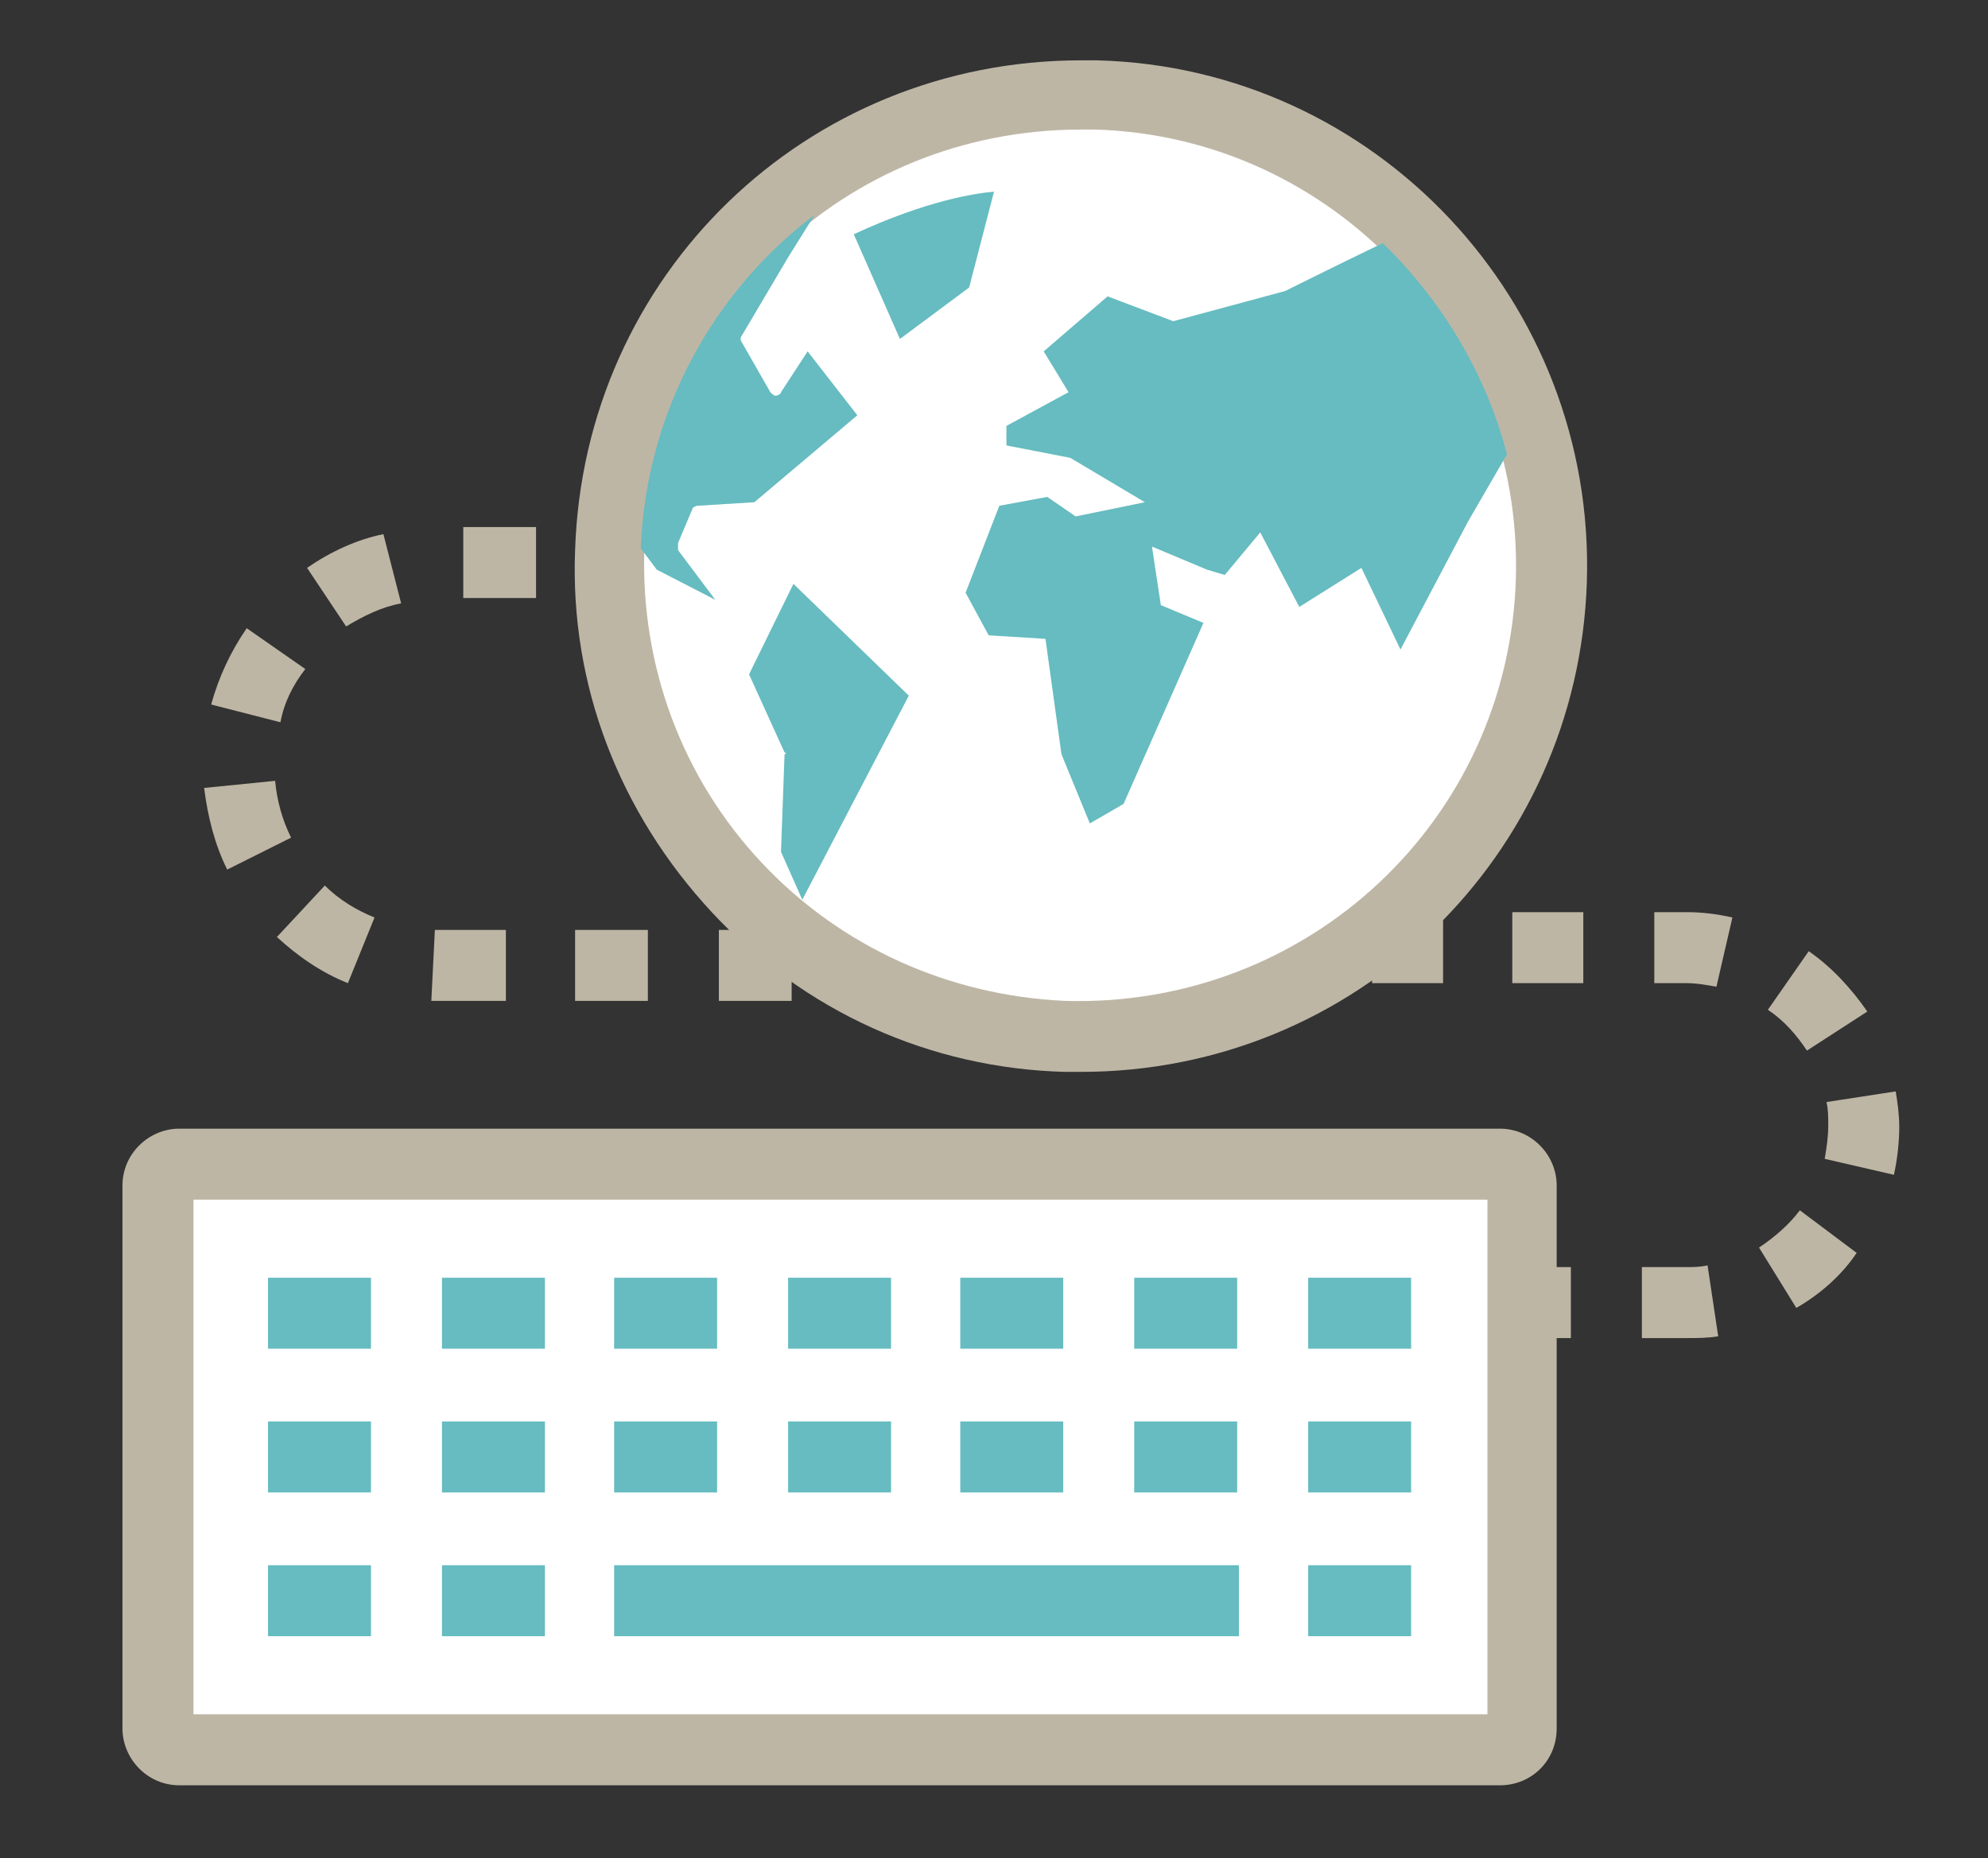 <?xml version="1.0" encoding="utf-8"?>
<!-- Generator: Adobe Illustrator 19.2.1, SVG Export Plug-In . SVG Version: 6.00 Build 0)  -->
<svg version="1.1" id="Layer_1" xmlns="http://www.w3.org/2000/svg" xmlns:xlink="http://www.w3.org/1999/xlink" x="0px" y="0px"
	 viewBox="0 0 112 104.7" style="enable-background:new 0 0 112 104.7;" xml:space="preserve">
<rect x="0" y="0" width="112" height="104.7" fill="#333333" stroke="none"/>
<style type="text/css">
	.st0{fill:#FFFFFF;}
	.st1{fill:#BEB6A5;}
	.st2{fill:#66BCC0;}
</style>
<g>
	<g>
		<g>
			<g>
				<path class="st0" d="M85.7,97.4c0,0.7-0.6,1.2-1.2,1.2H10.1c-0.7,0-1.2-0.6-1.2-1.2V66.8c0-0.7,0.6-1.2,1.2-1.2h74.4
					c0.7,0,1.2,0.6,1.2,1.2V97.4z"/>
				<path class="st1" d="M84.5,100.6H10.1c-1.8,0-3.2-1.5-3.2-3.2V66.8c0-1.8,1.5-3.2,3.2-3.2h74.4c1.8,0,3.2,1.5,3.2,3.2v30.6
					C87.7,99.2,86.3,100.6,84.5,100.6z M10.9,96.6h72.9V67.6H10.9V96.6z"/>
			</g>
			<g>
				<g>
					<g>
						<path class="st0" d="M15.1,74H21H15.1z"/>
						<rect x="15.1" y="72" class="st2" width="5.8" height="4"/>
					</g>
					<g>
						<path class="st0" d="M24.9,74h5.8H24.9z"/>
						<rect x="24.9" y="72" class="st2" width="5.8" height="4"/>
					</g>
					<g>
						<path class="st0" d="M34.6,74h5.8H34.6z"/>
						<rect x="34.6" y="72" class="st2" width="5.8" height="4"/>
					</g>
					<g>
						<path class="st0" d="M44.4,74h5.8H44.4z"/>
						<rect x="44.4" y="72" class="st2" width="5.8" height="4"/>
					</g>
					<g>
						<path class="st0" d="M54.1,74H60H54.1z"/>
						<rect x="54.1" y="72" class="st2" width="5.8" height="4"/>
					</g>
					<g>
						<path class="st0" d="M63.9,74h5.8H63.9z"/>
						<rect x="63.9" y="72" class="st2" width="5.8" height="4"/>
					</g>
					<g>
						<path class="st0" d="M73.7,74h5.8H73.7z"/>
						<rect x="73.7" y="72" class="st2" width="5.8" height="4"/>
					</g>
				</g>
				<g>
					<g>
						<path class="st0" d="M15.1,82.1H21H15.1z"/>
						<rect x="15.1" y="80.1" class="st2" width="5.8" height="4"/>
					</g>
					<g>
						<path class="st0" d="M24.9,82.1h5.8H24.9z"/>
						<rect x="24.9" y="80.1" class="st2" width="5.8" height="4"/>
					</g>
					<g>
						<path class="st0" d="M34.6,82.1h5.8H34.6z"/>
						<rect x="34.6" y="80.1" class="st2" width="5.8" height="4"/>
					</g>
					<g>
						<path class="st0" d="M44.4,82.1h5.8H44.4z"/>
						<rect x="44.4" y="80.1" class="st2" width="5.8" height="4"/>
					</g>
					<g>
						<path class="st0" d="M54.1,82.1H60H54.1z"/>
						<rect x="54.1" y="80.1" class="st2" width="5.8" height="4"/>
					</g>
					<g>
						<path class="st0" d="M63.9,82.1h5.8H63.9z"/>
						<rect x="63.9" y="80.1" class="st2" width="5.8" height="4"/>
					</g>
					<g>
						<path class="st0" d="M73.7,82.1h5.8H73.7z"/>
						<rect x="73.7" y="80.1" class="st2" width="5.8" height="4"/>
					</g>
				</g>
				<g>
					<g>
						<path class="st0" d="M15.1,90.2H21H15.1z"/>
						<rect x="15.1" y="88.2" class="st2" width="5.8" height="4"/>
					</g>
					<g>
						<path class="st0" d="M24.9,90.2h5.8H24.9z"/>
						<rect x="24.9" y="88.2" class="st2" width="5.8" height="4"/>
					</g>
					<g>
						<path class="st0" d="M34.6,90.2h35.2H34.6z"/>
						<rect x="34.6" y="88.2" class="st2" width="35.2" height="4"/>
					</g>
					<g>
						<path class="st0" d="M73.7,90.2h5.8H73.7z"/>
						<rect x="73.7" y="88.2" class="st2" width="5.8" height="4"/>
					</g>
				</g>
			</g>
		</g>
	</g>
	<g>
		<g>
			<rect x="42.4" y="29.7" class="st1" width="2" height="4"/>
		</g>
		<g>
			<path class="st1" d="M60.9,56.4h-4.1v-4h4.1V56.4z M52.8,56.4h-4.1v-4h4.1V56.4z M44.6,56.4h-4.1v-4h4.1V56.4z M36.5,56.4h-4.1
				v-4h4.1V56.4z M28.4,56.4h-3.6c-0.2,0-0.4,0-0.5,0l0.2-4c0.1,0,0.3,0,0.4,0h3.6V56.4z M19.6,55.4c-1.5-0.6-2.8-1.5-4-2.6l2.7-2.9
				c0.8,0.8,1.8,1.4,2.8,1.8L19.6,55.4z M12.8,49c-0.7-1.4-1.1-3-1.3-4.6l4-0.4c0.1,1.1,0.4,2.2,0.9,3.2L12.8,49z M15.8,40.7l-3.9-1
				c0.4-1.5,1.1-3,2-4.3l3.3,2.3C16.5,38.6,16,39.6,15.8,40.7z M19.5,35.3L17.3,32c1.3-0.9,2.8-1.6,4.3-1.9l1,3.9
				C21.5,34.2,20.5,34.7,19.5,35.3z M38.3,33.7h-4.1v-4h4.1V33.7z M30.2,33.7h-4.1v-4h4.1V33.7z"/>
		</g>
		<g>
			<rect x="65" y="52.4" class="st1" width="2" height="4"/>
		</g>
	</g>
	<g>
		<g>
			<rect x="47.5" y="51.4" class="st1" width="2" height="4"/>
		</g>
		<g>
			<path class="st1" d="M95,75.4h-2.5v-4H95c0.4,0,0.8,0,1.2-0.1l0.6,4C96.2,75.4,95.6,75.4,95,75.4z M101.2,73.7l-2.1-3.4
				c0.9-0.6,1.7-1.3,2.3-2.1l3.2,2.4C103.8,71.8,102.6,72.9,101.2,73.7z M106.7,66.2l-3.9-0.9c0.1-0.6,0.2-1.2,0.2-1.9
				c0-0.4,0-0.9-0.1-1.3l3.9-0.6c0.1,0.6,0.2,1.3,0.2,2C107,64.3,106.9,65.3,106.7,66.2z M101.8,59.2c-0.6-0.9-1.3-1.7-2.2-2.3
				l2.3-3.3c1.3,0.9,2.4,2.1,3.3,3.4L101.8,59.2z M96.7,55.6c-0.6-0.1-1.1-0.2-1.7-0.2h-1.8v-4H95c0.9,0,1.7,0.1,2.6,0.3L96.7,55.6z
				 M89.2,55.4h-4v-4h4V55.4z M81.3,55.4h-4v-4h4V55.4z M73.3,55.4h-4v-4h4V55.4z M65.4,55.4h-4v-4h4V55.4z M57.5,55.4h-4v-4h4V55.4
				z"/>
		</g>
		<g>
			<rect x="86.5" y="71.4" class="st1" width="2" height="4"/>
		</g>
	</g>
	<g>
		<g>
			<g>
				<g>
					<g>
						<path class="st0" d="M61.7,5.3C47.1,4.8,34.8,16.3,34.3,31c-0.5,14.6,11,26.9,25.7,27.4c14.6,0.5,26.9-11,27.4-25.7
							C87.9,18.1,76.3,5.8,61.7,5.3z"/>
						<path class="st1" d="M60.9,60.4L60.9,60.4c-0.3,0-0.6,0-0.9,0c-7.6-0.2-14.7-3.4-19.9-9c-5.2-5.6-8-12.8-7.7-20.4
							c0.5-15.5,13-27.6,28.5-27.6c0.3,0,0.6,0,0.9,0C77.5,3.8,89.9,17,89.4,32.8C88.9,48.2,76.4,60.4,60.9,60.4z M60.9,7.3
							C47.5,7.3,36.8,17.7,36.3,31c-0.2,6.5,2.1,12.8,6.6,17.6c4.5,4.8,10.6,7.5,17.1,7.8C73.7,56.8,85,46.2,85.4,32.6
							C85.8,19.1,75.2,7.7,61.7,7.3C61.4,7.3,61.1,7.3,60.9,7.3z"/>
					</g>
				</g>
				<g>
					<path class="st2" d="M84.9,25.6l-2.2,3.8l-3.8,7.2L76.7,32l-3.5,2.2L71,30l-2,2.4l-1-0.3l-3.1-1.3l0.5,3.3l2.4,1l-4.5,10.2
						l-1.9,1.1l-1.6-3.9l-0.9-6.5l-3.2-0.2l-1.3-2.4l1.9-4.9l2.7-0.5l1.6,1.1l3.9-0.8l-4.2-2.5l-3.6-0.7L56.7,24l3.5-1.9l-1.4-2.3
						l3.6-3.1l3.7,1.4l6.3-1.7c0,0,2.6-1.3,5.5-2.7C81.2,16.9,83.7,21,84.9,25.6z"/>
					<path class="st2" d="M45.9,12.1l-1.5,2.4l-2.6,4.4c-0.1,0.1-0.1,0.3,0,0.4l1.6,2.8c0.1,0.1,0.2,0.2,0.3,0.2
						c0.1,0,0.3-0.1,0.3-0.2l1.5-2.3l2.8,3.6l-5.8,4.9l-3.2,0.2c-0.1,0-0.3,0.1-0.3,0.2l-0.8,1.9c0,0.1,0,0.3,0,0.4l2.1,2.8L37,32.1
						l-0.9-1.2C36.4,23.2,40.2,16.4,45.9,12.1z"/>
					<path class="st2" d="M44.2,42.4L42.2,38l2.5-5.1l6.5,6.3l-6,11.5L44,48l0.2-5.5C44.3,42.5,44.3,42.4,44.2,42.4z"/>
					<path class="st2" d="M50.7,19.1l-2.6-5.9c4.1-1.9,6.8-2.3,7.9-2.4l-1.4,5.4L50.7,19.1z"/>
				</g>
			</g>
		</g>
	</g>
</g>
</svg>
